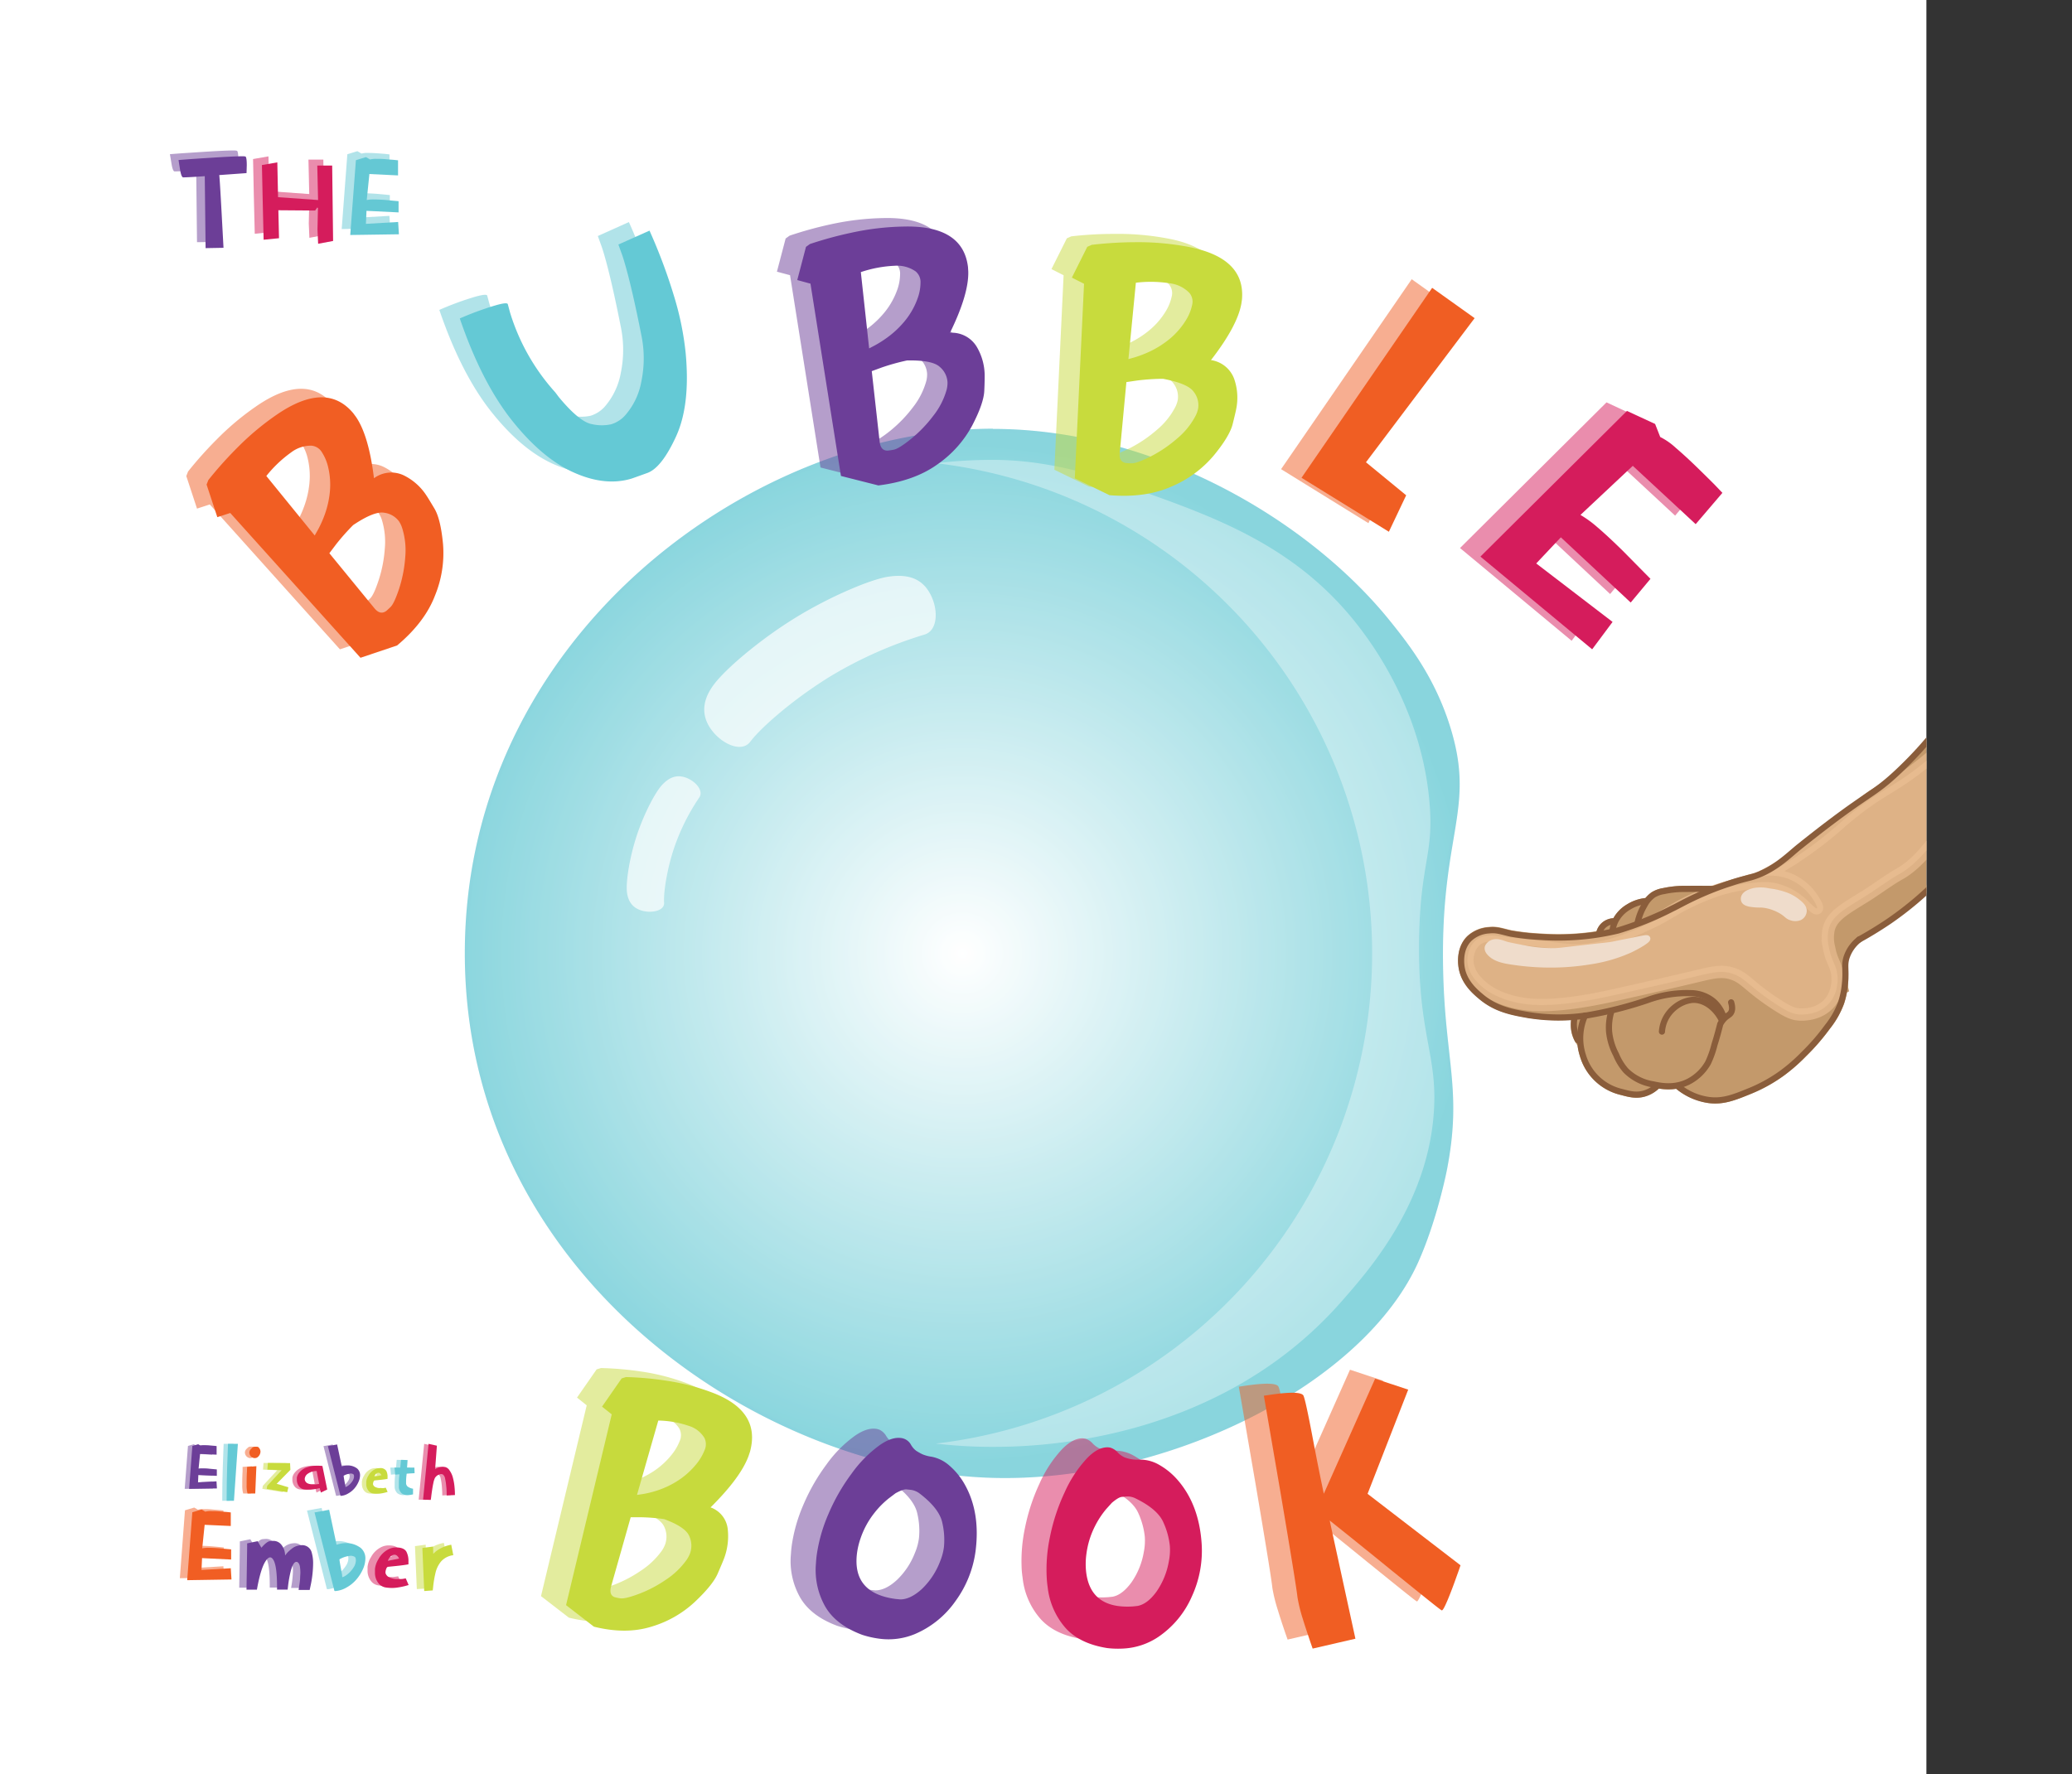 <svg xmlns="http://www.w3.org/2000/svg" xmlns:xlink="http://www.w3.org/1999/xlink" viewBox="0 0 673.11 576.46"><rect x="0" y="0" width="673.11" height="576.46" fill="#333333" stroke="none"/><defs><style>.cls-1,.cls-26{fill:none;}.cls-2{clip-path:url(#clip-path);}.cls-3{fill:#fff;}.cls-4{opacity:0.75;}.cls-5{fill:url(#radial-gradient);}.cls-6{opacity:0.07;}.cls-7{fill:#61a6d6;}.cls-8{opacity:0.69;}.cls-9{opacity:0.35;}.cls-10{opacity:0.5;}.cls-11{fill:#f05e23;}.cls-12{fill:#64c8d4;}.cls-13{fill:#6c3e97;}.cls-14{fill:#c7da3d;}.cls-15{fill:#d51c5c;}.cls-16{fill:#f15e23;}.cls-17{fill:#64c9d5;}.cls-18{fill:#6c3e98;}.cls-19{fill:#c8db3d;}.cls-20,.cls-22,.cls-24{fill:#eabf93;}.cls-20,.cls-24{stroke:#eabf93;stroke-width:4px;}.cls-20,.cls-23,.cls-24,.cls-26{stroke-linecap:round;}.cls-20{stroke-linejoin:round;}.cls-20,.cls-21,.cls-24{opacity:0.66;}.cls-23{fill:#c3996b;stroke:#c3996b;}.cls-23,.cls-24,.cls-25,.cls-26{stroke-miterlimit:10;}.cls-23,.cls-25,.cls-26{stroke-width:2px;}.cls-25{fill:#efdccb;stroke:#efdccb;}.cls-26{stroke:#8a5d3b;}</style><clipPath id="clip-path"><rect class="cls-1" width="625.81" height="576.46"/></clipPath><radialGradient id="radial-gradient" cx="312.64" cy="309.79" r="166.11" gradientUnits="userSpaceOnUse"><stop offset="0" stop-color="#fff"/><stop offset="1" stop-color="#61c7d2"/></radialGradient></defs><g id="Layer_2" data-name="Layer 2"><g id="Cover"><g class="cls-2"><rect class="cls-3" width="625.81" height="576.46"/><g id="Bubble" class="cls-4"><path class="cls-5" d="M326.5,479.78c-1.67,0-3.36,0-5-.09-39.24-1.35-81.69-19.09-113.58-47.46-36.36-32.35-56.38-75.84-56.38-122.48S171.23,219.6,207,187c32.11-29.24,74.9-46.89,114.48-47.21h1.12c53.92,0,103.28,31.06,128.27,61.84,5.89,7.26,14.79,18.23,19.95,35.05,4.49,14.66,3,23.59.92,35.94a205.19,205.19,0,0,0-3.38,41.67,270.39,270.39,0,0,0,2,27.23c1.37,12.43,2.46,22.24-.71,38.54,0,.16-3.22,16.39-9.32,29.94-8.37,18.6-27.05,36.14-52.6,49.38C382.31,472.54,353.47,479.78,326.5,479.78Z"/><path class="cls-5" d="M322.61,140.3c53.75,0,103,31,127.87,61.66,5.87,7.23,14.74,18.15,19.86,34.88,4.46,14.55,3,23.42.91,35.71a205,205,0,0,0-3.39,41.75c.2,11.38,1.14,19.83,2,27.29,1.37,12.38,2.45,22.16-.7,38.39,0,.16-3.21,16.32-9.29,29.82-8.32,18.5-26.92,35.95-52.37,49.14s-54.06,20.34-81,20.34c-1.67,0-3.35,0-5-.08-39.13-1.36-81.47-19.05-113.27-47.34A170.42,170.42,0,0,1,167.81,379,157.26,157.26,0,0,1,152,309.75c0-46.42,19.64-89.88,55.31-122.36a187.84,187.84,0,0,1,54.6-34.55c19.61-8,40.2-12.37,59.54-12.53h1.13m0-1h-1.13C242.58,140,151,208.1,151,309.75c0,103,94,167.8,170.44,170.44,1.68.06,3.35.09,5,.09,55.61,0,116.75-31.18,134.25-70.07,6.19-13.76,9.35-30,9.35-30,5.08-26.12-.7-35.5-1.24-65.88-.78-43.51,10.58-51.15,2.44-77.74-5.08-16.58-13.74-27.46-20-35.22-26.29-32.38-76.21-62-128.66-62Z"/><path class="cls-5" d="M300.17,206.25a134.92,134.92,0,0,0-30.7,13.7c-11.62,7.16-22.26,16.43-25.75,21.08-3,3.93-10.07.33-13.26-4.85s-1.38-10.09,1.64-14c3.72-4.83,14.28-14,26-21.26s25-12.72,30.41-13.52c4.9-.72,10.07-.33,13.26,4.85S304.92,205,300.17,206.25Z"/><path class="cls-5" d="M292,188.11h0c4.16,0,7,1.47,9,4.64s2.61,7.37,1.53,10.08a3.8,3.8,0,0,1-2.57,2.45,135.45,135.45,0,0,0-31,13.82c-11.66,7.18-22.39,16.48-26,21.33a3.19,3.19,0,0,1-2.7,1.27c-2.91,0-6.82-2.66-8.91-6-2.49-4-2-8.27,1.58-12.89,3.7-4.8,14.35-14,25.78-21,11.81-7.27,24.78-12.61,30-13.38a22.29,22.29,0,0,1,3.3-.26m0-1a23.69,23.69,0,0,0-3.45.27c-5.41.8-18.65,6.28-30.41,13.52s-22.32,16.43-26,21.26c-3,3.93-4.85,8.81-1.64,14,2.25,3.65,6.44,6.52,9.76,6.52a4.18,4.18,0,0,0,3.5-1.67c3.49-4.65,14.13-13.92,25.75-21.08a134.92,134.92,0,0,1,30.7-13.7c4.75-1.27,4.85-8.82,1.64-14-2.44-4-6.05-5.12-9.81-5.12Z"/><path class="cls-5" d="M227.14,259.18A68.58,68.58,0,0,0,219,275.53c-2.36,7-3.49,14.62-3.26,17.79.19,2.69-4.24,3.59-7.57,2.48s-4.38-3.83-4.55-6.53c-.2-3.34.94-10.86,3.32-18s6.06-14,8.11-16.17c1.85-2,4.24-3.59,7.57-2.48S228.72,257,227.14,259.18Z"/><path class="cls-5" d="M220.47,253.28h0a5.63,5.63,0,0,1,1.8.31c2,.67,3.77,2.19,4.22,3.61a1.46,1.46,0,0,1-.16,1.39A69.84,69.84,0,0,0,218,275.21c-2.38,7.11-3.55,14.83-3.31,18.18a1.05,1.05,0,0,1-.31.87,4.78,4.78,0,0,1-3.32,1,8.41,8.41,0,0,1-2.62-.42c-2.42-.81-3.69-2.66-3.87-5.64-.19-3.27,1-10.75,3.27-17.6s5.93-13.71,7.89-15.81c1.61-1.72,3.11-2.52,4.72-2.52m0-1a7.56,7.56,0,0,0-5.45,2.84c-2.05,2.19-5.73,9.06-8.11,16.17s-3.52,14.64-3.32,18c.17,2.7,1.21,5.41,4.55,6.53a9.52,9.52,0,0,0,2.94.47c2.51,0,4.77-1,4.63-2.95-.23-3.17.9-10.76,3.26-17.79a68.58,68.58,0,0,1,8.17-16.35c1.58-2.17-1.21-5.42-4.55-6.54a6.74,6.74,0,0,0-2.12-.36Z"/><path class="cls-5" d="M461,305.51c-.41,30.87,6.14,37.19,4.78,56.11-2.12,29.59-20.78,50.82-29.94,61.25C394.49,470,333.52,470.12,322.59,470.15A155.7,155.7,0,0,1,304,469.08a160.37,160.37,0,0,0,0-318.57,158.46,158.46,0,0,1,18.58-1.08c10.79,0,24.27,1.84,42.22,8.07,29.52,10.24,56.88,19.74,77.5,47.27,4.23,5.65,19.67,26.79,22.1,56.1C465.83,278,461.36,280.26,461,305.51Z"/><path class="cls-5" d="M322.59,150.43c12.67,0,26.37,2.62,41.89,8,29.1,10.1,56.59,19.65,77,46.93,12.72,17,20.3,36.2,21.9,55.58a67.18,67.18,0,0,1-1.09,19.43A146.67,146.67,0,0,0,460,305.5a155.84,155.84,0,0,0,3,34c1.29,7.09,2.41,13.21,1.78,22-2.11,29.26-20.75,50.47-29.71,60.66-17.3,19.7-40,33.48-67.55,41a173,173,0,0,1-45,6h-.44c-3.16,0-6.34-.1-9.5-.3a161.37,161.37,0,0,0,0-318.11c3.28-.2,6.59-.31,9.9-.31m0-1A158.46,158.46,0,0,0,304,150.51a160.37,160.37,0,0,1,0,318.57,155.23,155.23,0,0,0,18.14,1.07h.44c10.93,0,71.9-.2,113.27-47.28,9.16-10.43,27.82-31.66,29.94-61.25,1.36-18.92-5.19-25.24-4.78-56.11.34-25.25,4.81-27.55,3.39-44.64-2.43-29.31-17.87-50.45-22.1-56.1-20.62-27.53-48-37-77.5-47.27-17.95-6.23-31.43-8.07-42.22-8.07Z"/><g class="cls-6"><path class="cls-7" d="M322.61,140.3c53.75,0,103,31,127.87,61.66,5.87,7.23,14.74,18.15,19.86,34.88,4.46,14.55,3,23.42.91,35.71a205,205,0,0,0-3.39,41.75c.2,11.38,1.14,19.83,2,27.29,1.37,12.38,2.45,22.16-.7,38.39,0,.16-3.21,16.32-9.29,29.82-8.32,18.5-26.92,35.95-52.37,49.14s-54.06,20.34-81,20.34c-1.67,0-3.35,0-5-.08-39.13-1.36-81.47-19.05-113.27-47.34A170.42,170.42,0,0,1,167.81,379,157.26,157.26,0,0,1,152,309.75c0-46.42,19.64-89.88,55.31-122.36a187.84,187.84,0,0,1,54.6-34.55c19.61-8,40.2-12.37,59.54-12.53h1.13m0-1h-1.13C242.58,140,151,208.1,151,309.75c0,103,94,167.8,170.44,170.44,1.68.06,3.35.09,5,.09,55.61,0,116.75-31.18,134.25-70.07,6.19-13.76,9.35-30,9.35-30,5.08-26.12-.7-35.5-1.24-65.88-.78-43.51,10.58-51.15,2.44-77.74-5.08-16.58-13.74-27.46-20-35.22-26.29-32.38-76.21-62-128.66-62Z"/></g><g class="cls-8"><path class="cls-3" d="M300.17,206.25a134.92,134.92,0,0,0-30.7,13.7c-11.62,7.16-22.26,16.43-25.75,21.08-3,3.93-10.07.33-13.26-4.85s-1.38-10.09,1.64-14c3.72-4.83,14.28-14,26-21.26s25-12.72,30.41-13.52c4.9-.72,10.07-.33,13.26,4.85S304.92,205,300.17,206.25Z"/></g><g class="cls-8"><path class="cls-3" d="M227.14,259.18A68.58,68.58,0,0,0,219,275.53c-2.36,7-3.49,14.62-3.26,17.79.19,2.69-4.24,3.59-7.57,2.48s-4.38-3.83-4.55-6.53c-.2-3.34.94-10.86,3.32-18s6.06-14,8.11-16.17c1.85-2,4.24-3.59,7.57-2.48S228.72,257,227.14,259.18Z"/></g><g class="cls-9"><path class="cls-3" d="M461,305.51c-.41,30.87,6.14,37.19,4.78,56.11-2.12,29.59-20.78,50.82-29.94,61.25C394.49,470,333.52,470.12,322.59,470.15A155.7,155.7,0,0,1,304,469.08a160.37,160.37,0,0,0,0-318.57,158.46,158.46,0,0,1,18.58-1.08c10.79,0,24.27,1.84,42.22,8.07,29.52,10.24,56.88,19.74,77.5,47.27,4.23,5.65,19.67,26.79,22.1,56.1C465.83,278,461.36,280.26,461,305.51Z"/></g></g><g class="cls-10"><path class="cls-11" d="M122.32,207l-11.89,4L68.16,163.92,64,165.27l-3.48-10.58.57-1.47a124.09,124.09,0,0,1,9.32-10.43,88.07,88.07,0,0,1,13-10.89q16-10.94,24.78-.38l.88,1.18q4.16,6.08,5.83,19.93a9.45,9.45,0,0,1,9.69-.94,18.57,18.57,0,0,1,7.42,6.63c.33.49,1.18,1.87,2.53,4.15s2.29,6.13,2.8,11.54a36.36,36.36,0,0,1-2.63,16.76Q131.32,199.41,122.32,207ZM95.6,171.21l1.05-1.86a34.28,34.28,0,0,0,2.23-5,30.09,30.09,0,0,0,1.63-7.22,24.51,24.51,0,0,0-.64-8.54A15.67,15.67,0,0,0,98,144.2,4.47,4.47,0,0,0,94.56,142,10.63,10.63,0,0,0,88,144.16a39.57,39.57,0,0,0-8.09,7.69Zm23.13,24.61c.19-.13.68-.57,1.49-1.33s1.73-2.74,2.78-5.93a42.27,42.27,0,0,0,2-10.23,24.18,24.18,0,0,0-1-9.56,9.61,9.61,0,0,0-1.05-2.13,7,7,0,0,0-4.77-2.81q-3.25-.62-10.14,4a72.82,72.82,0,0,0-5.56,6.27L100.38,177,115,194.84Q116.82,197.12,118.73,195.82Z"/><path class="cls-12" d="M198.33,152.8q-8.24,2.4-18-1.77-10.48-4.46-20.47-16.91T142.72,100.7A97.66,97.66,0,0,1,154,96.53c2.67-.78,4.1-.94,4.27-.49l.71,2.63a68.59,68.59,0,0,0,14.72,26.05l1.15,1.52q6.72,8.1,10.74,8.8a14.52,14.52,0,0,0,6.25.06,10.15,10.15,0,0,0,4.57-2.91,22.8,22.8,0,0,0,5.26-11,37.23,37.23,0,0,0,.07-14.66q-3-15.24-5.43-23.66c-.45-1.53-.84-2.73-1.16-3.57l-.94-2.61,10.09-4.53A177.89,177.89,0,0,1,212.47,94a96.67,96.67,0,0,1,3.61,18q1.57,16.84-3.13,27.05T203.59,151Q198.93,152.63,198.33,152.8Z"/><path class="cls-13" d="M278.72,155l-12.17-3.09-9.9-62.49-4.26-1.14,2.83-10.78,1.28-.92A123.5,123.5,0,0,1,270,72.86a87.36,87.36,0,0,1,16.86-2q19.36-.5,21,13.15l.1,1.46q.18,7.36-5.94,19.9a9.49,9.49,0,0,1,8.65,4.48,18.53,18.53,0,0,1,2.61,9.6c0,.59,0,2.21-.13,4.86s-1.41,6.38-3.92,11.2a36.18,36.18,0,0,1-11.31,12.64Q290.38,153.52,278.72,155Zm-3-44.54,1.89-1a34.56,34.56,0,0,0,4.61-3,30.52,30.52,0,0,0,5.3-5.17,24.77,24.77,0,0,0,4.1-7.52,15.45,15.45,0,0,0,.78-4.67,4.41,4.41,0,0,0-1.67-3.72A10.5,10.5,0,0,0,284,83.58a39.58,39.58,0,0,0-11,2Zm6,33.23a19.88,19.88,0,0,0,2-.32q1.63-.3,5.56-3.45a43.43,43.43,0,0,0,7.24-7.5,24.35,24.35,0,0,0,4.38-8.55,8.76,8.76,0,0,0,.28-2.36,7,7,0,0,0-2.47-5q-2.4-2.3-10.7-2.13a72.82,72.82,0,0,0-8.08,2.24l-3.35,1.24,2.56,22.92C279.35,142.74,280.22,143.7,281.76,143.66Z"/><path class="cls-14" d="M353.8,158.13l-11.28-5.5,3-63.19-3.94-2,5-10,1.43-.64A123.6,123.6,0,0,1,362,76a87.19,87.19,0,0,1,16.93,1.42Q398,80.86,396.8,94.55L396.59,96q-1.3,7.25-9.86,18.27a9.48,9.48,0,0,1,7.55,6.15,18.42,18.42,0,0,1,.61,9.93c-.11.58-.48,2.16-1.12,4.73s-2.68,6-6.12,10.17A36.28,36.28,0,0,1,374,155.32Q365.51,159.09,353.8,158.13Zm5.29-10.45a19.53,19.53,0,0,0,2,.09q1.65,0,6.15-2.25a42.94,42.94,0,0,0,8.61-5.87,24,24,0,0,0,6-7.47,8.79,8.79,0,0,0,.76-2.25,7.08,7.08,0,0,0-1.41-5.36q-1.89-2.73-10.05-4.26a71.3,71.3,0,0,0-8.36.55l-3.54.52-2.16,23Q356.81,147.26,359.09,147.68Zm.85-33.76,2.06-.59a35.39,35.39,0,0,0,5.13-2,30.77,30.77,0,0,0,6.23-4,24.37,24.37,0,0,0,5.55-6.53,15.25,15.25,0,0,0,1.72-4.41,4.41,4.41,0,0,0-.89-4,10.49,10.49,0,0,0-6.21-3.09,39.88,39.88,0,0,0-11.15-.23Z"/><path class="cls-11" d="M444.55,170l-28.38-17.55,42.44-61.72,13.8,9.85-35.29,46.83,13.06,10.73Z"/><path class="cls-15" d="M474.3,178.08l47.59-47.33L531,135l1.66,4.23a21.8,21.8,0,0,1,5,3.48q3.26,2.79,6.73,6.16c2.31,2.25,4.31,4.22,6,5.92l2.47,2.59-8.68,10.17-20.43-18.95-17,15.95a37,37,0,0,1,5.63,4.11q3.21,2.76,8.11,7.55l9,9.11-6.43,7.7-22.66-21.19-8,8.49,24.79,19-6.63,8.9Z"/></g><path class="cls-16" d="M129,209.74l-11.89,4L74.8,166.69l-4.2,1.36-3.49-10.59.57-1.46A124.3,124.3,0,0,1,77,145.57a88.15,88.15,0,0,1,13-10.89q16-10.94,24.78-.38l.87,1.18q4.15,6.08,5.84,19.92a9.47,9.47,0,0,1,9.69-.93,18.48,18.48,0,0,1,7.41,6.63c.34.49,1.18,1.87,2.54,4.15s2.28,6.12,2.79,11.53a36.28,36.28,0,0,1-2.62,16.77Q138,202.19,129,209.74ZM102.24,174l1.05-1.86a35.38,35.38,0,0,0,2.23-5,30.2,30.2,0,0,0,1.63-7.22,24.53,24.53,0,0,0-.65-8.54,15,15,0,0,0-1.88-4.35,4.41,4.41,0,0,0-3.43-2.21,10.59,10.59,0,0,0-6.59,2.17,40,40,0,0,0-8.08,7.68Zm23.13,24.61c.19-.13.68-.58,1.48-1.34s1.73-2.73,2.79-5.92a42.75,42.75,0,0,0,2-10.23,24.15,24.15,0,0,0-1-9.56,8.8,8.8,0,0,0-1-2.13,7.1,7.1,0,0,0-4.77-2.81q-3.26-.62-10.14,4a71.15,71.15,0,0,0-5.56,6.27L107,179.77l14.61,17.85Q123.46,199.9,125.37,198.6Z"/><path class="cls-17" d="M205,155.57q-8.24,2.42-18-1.77-10.47-4.44-20.46-16.9t-17.17-33.42a98.44,98.44,0,0,1,11.32-4.17q4-1.19,4.27-.49l.7,2.62a68.45,68.45,0,0,0,14.73,26.06l1.14,1.52q6.72,8.1,10.75,8.8a14.33,14.33,0,0,0,6.25.05,9.91,9.91,0,0,0,4.56-2.91,22.67,22.67,0,0,0,5.26-11,37,37,0,0,0,.08-14.65q-3-15.24-5.44-23.66c-.44-1.54-.83-2.73-1.16-3.58l-.94-2.61L211,74.94a177.63,177.63,0,0,1,8.13,21.83,96.09,96.09,0,0,1,3.62,18q1.56,16.85-3.13,27.06t-9.36,11.87Q205.57,155.4,205,155.57Z"/><path class="cls-18" d="M285.35,157.74l-12.16-3.08-9.9-62.49L259,91l2.83-10.78,1.27-.92a122.75,122.75,0,0,1,13.49-3.68,86.59,86.59,0,0,1,16.87-2q19.36-.5,21,13.15l.09,1.46q.2,7.36-5.93,19.9a9.46,9.46,0,0,1,8.64,4.48,18.5,18.5,0,0,1,2.62,9.59c0,.6,0,2.22-.13,4.87s-1.41,6.38-3.92,11.2a36.31,36.31,0,0,1-11.32,12.64Q297,156.3,285.35,157.74Zm-3-44.53,1.9-1a36.29,36.29,0,0,0,4.61-3,30.49,30.49,0,0,0,5.29-5.17,24.5,24.5,0,0,0,4.1-7.53,15.11,15.11,0,0,0,.79-4.67,4.44,4.44,0,0,0-1.68-3.72,10.6,10.6,0,0,0-6.71-1.76,39.93,39.93,0,0,0-11,2.06Zm6,33.22a18.9,18.9,0,0,0,2-.31c1.08-.2,2.94-1.35,5.56-3.46a42.6,42.6,0,0,0,7.23-7.49,24.21,24.21,0,0,0,4.39-8.55,9.18,9.18,0,0,0,.28-2.36,7,7,0,0,0-2.47-5q-2.4-2.3-10.7-2.13a70.7,70.7,0,0,0-8.08,2.24l-3.36,1.23,2.56,22.92C286,145.52,286.85,146.47,288.4,146.43Z"/><path class="cls-19" d="M360.44,160.91l-11.28-5.5,3-63.2-3.95-2,5-10,1.44-.65a125.83,125.83,0,0,1,14-.86,88.06,88.06,0,0,1,16.93,1.43q19.05,3.47,17.89,17.16l-.21,1.45q-1.32,7.25-9.86,18.27a9.46,9.46,0,0,1,7.55,6.15,18.59,18.59,0,0,1,.61,9.92c-.11.59-.48,2.17-1.12,4.74s-2.68,6-6.12,10.17a36.39,36.39,0,0,1-13.66,10.07Q372.14,161.87,360.44,160.91Zm5.28-10.46a18.67,18.67,0,0,0,2,.1q1.65,0,6.14-2.25a42.72,42.72,0,0,0,8.62-5.87,24.15,24.15,0,0,0,6-7.48,9,9,0,0,0,.75-2.25,7,7,0,0,0-1.41-5.35q-1.87-2.73-10-4.26a71.3,71.3,0,0,0-8.36.55l-3.54.52-2.16,23C363.55,149.07,364.2,150.18,365.72,150.45Zm.86-33.76,2.05-.58a36.59,36.59,0,0,0,5.13-2,31,31,0,0,0,6.24-4,24.68,24.68,0,0,0,5.54-6.53,15.17,15.17,0,0,0,1.72-4.41,4.43,4.43,0,0,0-.88-4,10.6,10.6,0,0,0-6.21-3.09A39.92,39.92,0,0,0,369,91.87Z"/><path class="cls-11" d="M451.19,172.79l-28.38-17.54,42.44-61.72,13.8,9.85-35.3,46.83,13.06,10.73Z"/><path class="cls-15" d="M480.93,180.86l47.6-47.33,9.15,4.23,1.66,4.24a21.69,21.69,0,0,1,5,3.48q3.26,2.79,6.73,6.16t6,5.92l2.47,2.59-8.68,10.17-20.43-18.95-17,15.95a35.63,35.63,0,0,1,5.62,4.11q3.23,2.74,8.12,7.54l9,9.12-6.42,7.7L507.06,174.6l-8,8.49,24.8,19-6.63,8.9Z"/><g class="cls-10"><path class="cls-13" d="M64,78.7l-.26-23.38q-5.55.38-6.78.38l-.3,0c-.4-.11-.74-1.06-1-2.85L55.2,50.1l3.23-.25,7.4-.49c5-.32,8.31-.47,10-.47A4.69,4.69,0,0,1,77,49q.42.33.42,2.85l-.08,2.54L68.43,55q.16,1.3.78,12.39l.61,11.23Z"/><path class="cls-15" d="M100.51,77.28l-.2-4.62.15-7-.21-.19-.7,1-12-.1.21,9.09-5,.5q-.06-1.2-.31-12.64l-.24-11.64,5-.87.25,11.31,13,.93-.26-11.2h4.84l.3,24.5Z"/><path class="cls-12" d="M111,74.43l1.84-24.31,3.26-1,1.35.78a6.77,6.77,0,0,1,2-.21q1.44,0,3.06.12c1.09.07,2,.15,2.82.22l1.2.14V55l-9.36-.41L116.3,63a11.75,11.75,0,0,1,2.33-.19c1,0,2.19.06,3.72.17l4.29.4,0,3.65-10.42-.52-.19,4.24,10.48-.61.24,4Z"/></g><path class="cls-13" d="M66.79,80.63l-.27-23.38c-3.69.26-5.95.38-6.77.38h-.31q-.59-.18-1-2.85L58,52l3.23-.25c2.15-.15,4.61-.32,7.4-.49q7.45-.48,10-.48a4.46,4.46,0,0,1,1.12.08c.28.21.42,1.16.42,2.84l-.08,2.55-8.86.64c.11.87.37,5,.77,12.39l.61,11.24Z"/><path class="cls-15" d="M103.35,79.21l-.21-4.61.15-7-.2-.19-.71,1-11.95-.09.21,9.09-5,.49q0-1.2-.3-12.64l-.25-11.63,5-.87.24,11.31,13,.93-.26-11.2,4.84,0,.3,24.5Z"/><path class="cls-12" d="M113.78,76.36l1.84-24.31,3.27-1,1.35.78a6.72,6.72,0,0,1,2-.21c1,0,2,0,3.06.11s2,.15,2.82.23l1.19.13V57L120,56.55,119.14,65a10.91,10.91,0,0,1,2.33-.19c1,0,2.19.06,3.72.17l4.29.4,0,3.64-10.42-.51-.19,4.23,10.47-.61.25,4Z"/><g id="Hand"><path class="cls-20" d="M525.7,336.61a8.28,8.28,0,0,1,1-3.71,9,9,0,0,1,3.19-3.25c1.54-1,3.8-2.55,5.36-1.67,1.32.74,1.45,2.79,1.46,3,.06,1.21-.44,1.65-.76,3.14a9.7,9.7,0,0,0,0,3.92,10.29,10.29,0,0,0,3,5.63,10,10,0,0,0,3.9,2.3,10.32,10.32,0,0,0,5.11.16,7.44,7.44,0,0,0,4.13-1.56,14.77,14.77,0,0,0,2-2.57,29.7,29.7,0,0,1-2.14,4.47c-2.19,3.3-6.49,4.1-7.57,4.3a15.26,15.26,0,0,1-8.41-1.08c-2.26-.82-5.6-2-7.82-5.28a15.45,15.45,0,0,1-2.27-6A14,14,0,0,1,525.7,336.61Z"/><g class="cls-21"><path class="cls-22" d="M533,353.71a7.62,7.62,0,0,1-1.71-.26c-6.12-1.52-9.49-2.36-11-3.72a16.45,16.45,0,0,1-4.32-7.14c-1.19-3.2-1.58-4.38-1.31-5.75.08-.38.21-.81.34-1.28a13.52,13.52,0,0,0,.74-5.09l.45-.11a20,20,0,0,0,.35,4.57,21.93,21.93,0,0,0,2.62,6.83,15,15,0,0,0,4.54,5.69,6.94,6.94,0,0,0,1.37.77,7.29,7.29,0,0,1,1.08.58,10.4,10.4,0,0,1,2.33,1.93,10.17,10.17,0,0,0,2.29,1.92,10.52,10.52,0,0,0,2.39,1.06Z"/><path class="cls-22" d="M518.48,327.71l-5,1.26a9.32,9.32,0,0,1,.17.94c.4,2.91-.62,4.8-1,6.54-.4,2,.2,3.61,1.39,6.84a18.37,18.37,0,0,0,4.86,7.93c1.89,1.69,5.22,2.51,11.87,4.17a8.93,8.93,0,0,0,2.19.32,4.7,4.7,0,0,0,2.22-.51c.86-.45,2-1.43,1.83-2.22-.24-1.07-2.52-.4-5.26-2.05-1.91-1.15-1.88-2.13-4.58-3.82-1.37-.86-1.4-.62-2.37-1.3a13.12,13.12,0,0,1-3.94-5,20.13,20.13,0,0,1-2.41-6.24,18.75,18.75,0,0,1,0-6.85Z"/></g><path class="cls-23" d="M574.61,285.06c2.15-2.11,5.49-5.26,9.8-8.85,3.65-3,4-3.08,10.82-8.45,9.5-7.47,9.16-7.67,13.07-10.26a71.46,71.46,0,0,0,7.46-5.16,58.52,58.52,0,0,0,6.44-6.27c5.87-6.48,7.41-9.07,11.3-13.54,6-6.84,8.93-10.26,12-11.22,10.38-3.29,23.6,12.18,26.31,15.45-8,9-14.55,16.2-19.06,21.15-6.75,7.42-8.79,9.58-12.69,14.18-8.19,9.68-7.47,9.94-11.87,14.34a83.51,83.51,0,0,1-17.26,14c-5.34,3.16-7.8,3.69-9.9,6.88-3,4.56-2.42,10.24-1.49,14.27C557.45,342,540.72,350.83,538,353.19a9.76,9.76,0,0,1-3.78,2.13c-2.76.81-5.27.11-7.35-.47a17.14,17.14,0,0,1-12.68-12,18.33,18.33,0,0,1-.85-5.09A21.48,21.48,0,0,1,514.9,330C516.89,325.24,540.27,307,574.61,285.06Z"/><path class="cls-23" d="M559.17,331.16c-2.11-4-5.77-6.47-9.36-6.26a10.92,10.92,0,0,0-5.55,2.27,11.45,11.45,0,0,0-3,3.45,11.1,11.1,0,0,0-1.36,4.59"/><path class="cls-23" d="M590.15,294.22c-2.07-2.47-4-4.78-7.35-6.64-1.19-.66-7.1-3.84-14-2.56-.16,0-1.56.45-4.34,1.28a97.09,97.09,0,0,0-9.65,3.22c-1.11.46-1.92.82-3.53,1.58-2.76,1.32-4.6,2.38-8,4a102.3,102.3,0,0,1-17.63,7.14,83,83,0,0,1-25.13,2.09,77.73,77.73,0,0,1-9.71-1.07c-3.05-.68-4.53-1.35-7.1-1.06a10.28,10.28,0,0,0-6.4,2.73c-3.14,3.16-2.65,7.75-2.55,8.67.55,5.23,4.42,8.48,6.37,10.12,4.74,4,9.77,5,14.81,5.9a61.42,61.42,0,0,0,20,.14A126.22,126.22,0,0,0,535.14,325a37.44,37.44,0,0,1,14.17-2.28,11.73,11.73,0,0,1,7.29,2.63,10.91,10.91,0,0,1,3,4.24l37.35-24A41.42,41.42,0,0,0,590.15,294.22Z"/><path class="cls-23" d="M562.38,325.71c.57,1.9.26,2.89-.12,3.45-.5.73-1.2.84-2.2,1.9a7.76,7.76,0,0,0-1.22,1.72c-.41,1.6-1,3.91-1.87,6.66a31.73,31.73,0,0,1-2.08,5.89,15.36,15.36,0,0,1-6.38,6.15c-4.64,2.34-9.1,1.38-11.44.88a16.07,16.07,0,0,1-8.9-4.5,18.49,18.49,0,0,1-3.18-5.19,20.25,20.25,0,0,1-2.26-7.47,18,18,0,0,1,.77-6.68"/><path class="cls-23" d="M596.55,308.22a34.65,34.65,0,0,1,1.79,4.25,17.14,17.14,0,0,1,1,3.95,15.94,15.94,0,0,1,0,3.61,26.05,26.05,0,0,1-1.22,5.81,28.1,28.1,0,0,1-4.46,7.85,69.48,69.48,0,0,1-7.64,8.82,56.6,56.6,0,0,1-6.91,6.07,49.59,49.59,0,0,1-10.49,5.87c-5.23,2.14-8.78,3.57-13.39,3A21.57,21.57,0,0,1,545,352.91c-.45-.35-.8-.67-1-.89Z"/><path class="cls-23" d="M512.57,338a8.89,8.89,0,0,1-1.24-4.07,30.58,30.58,0,0,1,.16-3.18c.06-.9.12-1.65.17-2.16l4.69-.14-.27,5.5Z"/><path class="cls-23" d="M556.11,288.85c-2.37,0-5.12-.06-8.21,0a31.85,31.85,0,0,0-7.43.71,8.88,8.88,0,0,0-3.4,1.23,9.36,9.36,0,0,0-2.87,3.37,19.11,19.11,0,0,0-2.23,5.76Z"/><path class="cls-23" d="M523.87,302.12a10.36,10.36,0,0,1,.94-2.93,11,11,0,0,1,4.23-4.45,13.06,13.06,0,0,1,5.47-1.92l-1.77,7.62Z"/><path class="cls-23" d="M524.25,299.36a5.11,5.11,0,0,0-3.37,1.42,5,5,0,0,0-1.35,2.4l2.36-.6Z"/><path class="cls-24" d="M479.59,305.43c-3.08,2.4-2.91,6.84-2.89,7.07a10.42,10.42,0,0,0,2.93,6.32c4.61,5.42,12.4,6.88,14.48,7.24,3.29.56,11.12,1.57,29.52-2.52,16.59-3.68,26.65-6.1,26.65-6.1,6.24-1.5,9.06-2.22,12.64-1,4.2,1.43,5.13,4.07,14.08,9.89,3.81,2.47,5.32,3.09,7.15,3.29.5.06,6.51.62,10.24-3.79,3.13-3.71,2.57-8.46,2.48-9.23-.39-3.3-1.86-4-2.79-9.14a12.85,12.85,0,0,1,0-5.55c1.1-4.28,5-6.4,11.46-10.41,4-2.46,7.67-5.33,11.73-7.62,17.28-9.71,36.38-57.92,31.78-60.34-2.17-1.15-6.13,9.7-23.65,24-11.32,9.22-14.29,8.46-27.07,19.35a130.14,130.14,0,0,1-15.62,12c-4.2,2.7-7.83,4.66-10.24,5.89a16.1,16.1,0,0,1,8.81.93,16.67,16.67,0,0,1,5.92,4.2c2,2.25,3.39,5,3.06,5.22s-1.59-1-3.51-2.92a21.73,21.73,0,0,0-7.52-4.54c-3.71-1.43-6.94-1.11-11.07-.66a52.62,52.62,0,0,0-14.43,3.79c-9.4,3.82-11,6-17.87,9.18-7.14,3.31-17.14,8-28.77,6.48-6.76-.85-13.55-1.46-20.32-2.27C485.13,303.93,482,303.55,479.59,305.43Z"/><path class="cls-25" d="M483.4,307.66c-.4.95.45,1.81.91,2.26,1.75,1.69,4.55,2.19,6.85,2.53a82.77,82.77,0,0,0,9.65.91,79.27,79.27,0,0,0,15.8-1,49.23,49.23,0,0,0,12.84-3.74c2.76-1.31,5.93-3.21,5.67-3.67-.13-.23-1.11,0-4,.59-2.12.44-4.25.82-6.36,1.27s-2.2.35-10.27,1.28-8.29,1-10.05,1a47.63,47.63,0,0,1-8.39-.74c-4.16-.8-6.24-1.2-7-1.46-1.33-.45-2.81-1.07-4.21-.51A2.75,2.75,0,0,0,483.4,307.66Z"/><path class="cls-25" d="M574.56,289.65a12.06,12.06,0,0,0-4.55-.13c-.62.14-2.7.6-3.31,1.82a1.51,1.51,0,0,0,0,1.41c.23.35.65.64,1.77.89a19.7,19.7,0,0,0,3.71.26,13.91,13.91,0,0,1,4.33,1,13.64,13.64,0,0,1,3,1.58c1.18.84,1.39,1.32,2.5,1.63a3.77,3.77,0,0,0,2.63-.07,2.39,2.39,0,0,0,1.25-1.64c.33-1.44-1-2.53-2.17-3.45a13.55,13.55,0,0,0-4.07-2.16A23.67,23.67,0,0,0,574.56,289.65Z"/><path class="cls-26" d="M559.17,331.16c-2.11-4-5.77-6.47-9.36-6.26a10.92,10.92,0,0,0-5.55,2.27,11.45,11.45,0,0,0-3,3.45,11.1,11.1,0,0,0-1.36,4.59"/><path class="cls-26" d="M604,305.28c2.41-1.33,5.84-3.34,9.77-6,12.58-8.68,20-17.54,27-25.72,10.45-12.39,20.25-23.95,31-36.75-12.1-14.19-20.66-16.27-26.31-15.45-9.65,1.4-9.75,11.1-28.06,28.66-9.69,9.29-9.46,6.39-32.82,25.07-3.58,2.86-8.37,7.9-15.8,10-1.59.44-3.5.81-7,2a97.34,97.34,0,0,0-10.52,4.13c-3.81,1.74-6.13,3.12-8,4a102.3,102.3,0,0,1-17.63,7.14,83,83,0,0,1-25.13,2.09,77.73,77.73,0,0,1-9.71-1.07c-3.05-.68-4.53-1.35-7.1-1.06a10.28,10.28,0,0,0-6.4,2.73c-3.14,3.16-2.65,7.75-2.55,8.67.55,5.23,4.42,8.48,6.37,10.12,4.74,4,9.77,5,14.81,5.9a61.42,61.42,0,0,0,20,.14A126.22,126.22,0,0,0,535.14,325a37.44,37.44,0,0,1,14.17-2.28,11.73,11.73,0,0,1,7.29,2.63,10.91,10.91,0,0,1,3,4.24"/><path class="cls-26" d="M562.38,325.71c.57,1.9.26,2.89-.12,3.45-.5.73-1.2.84-2.2,1.9a7.76,7.76,0,0,0-1.22,1.72c-.41,1.6-1,3.91-1.87,6.66a31.73,31.73,0,0,1-2.08,5.89,15.36,15.36,0,0,1-6.38,6.15c-4.64,2.34-9.1,1.38-11.44.88a16.07,16.07,0,0,1-8.9-4.5,18.49,18.49,0,0,1-3.18-5.19,20.25,20.25,0,0,1-2.26-7.47,18,18,0,0,1,.77-6.68"/><path class="cls-26" d="M604,305.28a12.22,12.22,0,0,0-4.14,5.86c-.84,2.73,0,3.94-.55,8.89a27.63,27.63,0,0,1-1.22,5.81,28.1,28.1,0,0,1-4.46,7.85,69.48,69.48,0,0,1-7.64,8.82,56.6,56.6,0,0,1-6.91,6.07,49.59,49.59,0,0,1-10.49,5.87c-5.23,2.14-8.78,3.57-13.39,3A19.74,19.74,0,0,1,545,352.91"/><path class="cls-26" d="M538,353.19a10,10,0,0,1-3.78,2.13c-2.73.82-5.07.13-7.35-.47a17.14,17.14,0,0,1-12.68-12,18,18,0,0,1-.85-5.09A18.25,18.25,0,0,1,514.9,330"/><path class="cls-26" d="M512.57,338a10.88,10.88,0,0,1-1.24-4.07,10.66,10.66,0,0,1,.16-3.18"/><path class="cls-26" d="M556.11,288.85c-2.37,0-5.13-.06-8.21,0a31.85,31.85,0,0,0-7.43.71,8.88,8.88,0,0,0-3.4,1.23,9.36,9.36,0,0,0-2.87,3.37,19.11,19.11,0,0,0-2.23,5.76"/><path class="cls-26" d="M534.51,292.82a13.06,13.06,0,0,0-5.47,1.92,11,11,0,0,0-4.23,4.45,10.36,10.36,0,0,0-.94,2.93"/><path class="cls-26" d="M524.25,299.36a5.11,5.11,0,0,0-3.37,1.42,5,5,0,0,0-1.35,2.4"/></g><g class="cls-10"><path class="cls-14" d="M184.81,525.65l-9.06-7,14.85-62-3.15-2.51,6.37-9.17,1.41-.43a104,104,0,0,1,12.67,1.07,71.06,71.06,0,0,1,14.9,3.75q16.41,6,12.74,19.41l-.46,1.4q-2.58,7-12.35,16.69a8.39,8.39,0,0,1,5.59,7.11,20.46,20.46,0,0,1-1.36,9.89c-.21.56-.84,2.06-1.91,4.52s-3.55,5.51-7.44,9.19a35.16,35.16,0,0,1-14.16,8.06Q195.11,528.21,184.81,525.65Zm6.74-9.59a17.3,17.3,0,0,0,1.77.37q1.47.26,5.94-1.38a41.31,41.31,0,0,0,8.84-4.6A25.66,25.66,0,0,0,215,503.9a10,10,0,0,0,1.1-2.12,7.53,7.53,0,0,0-.23-5.48q-1.17-3-8.19-5.6a60.21,60.21,0,0,0-7.6-.61l-3.27,0-6.34,22.37Q189.58,515.34,191.55,516.06Zm7.24-33.22,2-.29a32.47,32.47,0,0,0,5-1.28,29.18,29.18,0,0,0,6.35-3.08,25.51,25.51,0,0,0,6.22-5.69,16.52,16.52,0,0,0,2.39-4.11,4.68,4.68,0,0,0,0-4.06,8.87,8.87,0,0,0-5-3.91,32.57,32.57,0,0,0-9.95-1.76Z"/><path class="cls-13" d="M277.35,529.53a30,30,0,0,1-5.39-1.24q-8.73-3.25-12.17-9.45A24,24,0,0,1,256.94,505c.05-.88.13-1.75.24-2.62a51.5,51.5,0,0,1,3.76-13.3,63.26,63.26,0,0,1,7.5-13.14,40.34,40.34,0,0,1,9.25-9.37q3.84-2.68,6.88-2.29a4.67,4.67,0,0,1,1.19.32,5.12,5.12,0,0,1,2.07,1.91,6.84,6.84,0,0,0,1.93,2.14,11.81,11.81,0,0,0,4.76,1.71,12.17,12.17,0,0,1,5.73,2.85,22.5,22.5,0,0,1,5.11,6.32q5.06,9.06,3.43,21.44a35.37,35.37,0,0,1-6.48,16.24A30.87,30.87,0,0,1,289,528,22.46,22.46,0,0,1,277.35,529.53Zm5.54-12.89,1.47.14c2.19,0,4.52-1.09,7-3.37a24.26,24.26,0,0,0,5.89-8.88,18.14,18.14,0,0,0,1.29-4.77,24.24,24.24,0,0,0-.52-7.83q-.93-4.64-7.39-9.57a5.86,5.86,0,0,0-2.93-1.18l-1.3-.14c-.73-.08-1.92.34-3.58,1.26l-2.17,1.63a29.54,29.54,0,0,0-4.8,4.87,27.8,27.8,0,0,0-4.41,8.17,24.26,24.26,0,0,0-1.12,4.69Q268.58,514.79,282.89,516.64Z"/><path class="cls-15" d="M357.06,532.74a30.47,30.47,0,0,1-5.53-.15q-9.19-1.47-13.79-6.86a24,24,0,0,1-5.53-13c-.13-.87-.23-1.74-.29-2.62A51.82,51.82,0,0,1,333,496.35,63.68,63.68,0,0,1,337.73,482a40.3,40.3,0,0,1,7.21-11c2.16-2.26,4.26-3.47,6.29-3.61a4.74,4.74,0,0,1,1.24.08,5,5,0,0,1,2.4,1.47,7,7,0,0,0,2.32,1.71,11.76,11.76,0,0,0,5,.73,12.25,12.25,0,0,1,6.17,1.66,22.71,22.71,0,0,1,6.27,5.19q6.74,7.88,7.6,20.34a35.35,35.35,0,0,1-3.15,17.2A30.82,30.82,0,0,1,368.2,529,22.37,22.37,0,0,1,357.06,532.74ZM359.94,519l1.47-.15c2.16-.4,4.21-2,6.17-4.69a24.25,24.25,0,0,0,4-9.86,18.69,18.69,0,0,0,.32-4.94,24.63,24.63,0,0,0-2.06-7.57q-1.85-4.37-9.14-7.92a5.92,5.92,0,0,0-3.11-.58l-1.3.12a7.43,7.43,0,0,0-3.26,1.95l-1.8,2a28.84,28.84,0,0,0-3.74,5.73A27.69,27.69,0,0,0,344.8,502a24.06,24.06,0,0,0-.17,4.82Q345.55,520,359.94,519Z"/><path class="cls-11" d="M432.19,529.56l-13.9,3.21-.7-2q-1.54-4.49-2.48-7.62a50.61,50.61,0,0,1-1.76-7.12q-.37-3.79-5.55-34.31l-5.36-31.13,1.84-.27q9.89-1.47,11,.18a5,5,0,0,1,.31.84q.76,2.58,3,14.39,1.54,8.22,3.34,16.71l16.63-37.36,10.75,3.56-13.21,33.86,30.19,23.22-.5,1.52L464.47,511c-.54,1.48-1.09,3-1.67,4.4s-1.09,2.64-1.53,3.54-.76,1.38-.95,1.44-5.53-4.26-16.19-12.88q-11.76-9.58-20.26-16.33Z"/></g><path class="cls-14" d="M192.94,528.58l-9.05-7,14.84-62-3.15-2.5,6.37-9.17,1.41-.44A102.42,102.42,0,0,1,216,448.58a71,71,0,0,1,14.89,3.75q16.42,6,12.75,19.41l-.47,1.4q-2.57,7-12.34,16.68a8.43,8.43,0,0,1,5.59,7.11,20.57,20.57,0,0,1-1.36,9.89q-.32.84-1.91,4.52t-7.44,9.2a35.36,35.36,0,0,1-14.17,8.06Q203.26,531.15,192.94,528.58Zm6.75-9.59a14.86,14.86,0,0,0,1.76.37q1.49.27,5.94-1.37a41.19,41.19,0,0,0,8.85-4.61,25.31,25.31,0,0,0,6.84-6.55,10.56,10.56,0,0,0,1.11-2.12,7.48,7.48,0,0,0-.24-5.48q-1.17-3-8.18-5.6a62.14,62.14,0,0,0-7.6-.61l-3.28,0-6.34,22.38Q197.73,518.27,199.69,519Zm7.24-33.22,1.95-.29a31.54,31.54,0,0,0,5-1.28,29.24,29.24,0,0,0,6.36-3.08,25.64,25.64,0,0,0,6.22-5.68,17.06,17.06,0,0,0,2.39-4.12,4.73,4.73,0,0,0,0-4.05,8.86,8.86,0,0,0-5-3.91,32.38,32.38,0,0,0-10-1.76Z"/><path class="cls-13" d="M285.49,532.46a30.83,30.83,0,0,1-5.39-1.23q-8.73-3.27-12.17-9.46A24.12,24.12,0,0,1,265.07,508c.05-.88.13-1.76.24-2.63a51.65,51.65,0,0,1,3.77-13.3,63.18,63.18,0,0,1,7.5-13.13,39.93,39.93,0,0,1,9.24-9.37c2.57-1.8,4.86-2.56,6.88-2.3a4.21,4.21,0,0,1,3.26,2.24,7.06,7.06,0,0,0,1.93,2.13,11.69,11.69,0,0,0,4.77,1.72,12.16,12.16,0,0,1,5.72,2.84,22.72,22.72,0,0,1,5.12,6.33q5,9,3.43,21.44a35.43,35.43,0,0,1-6.49,16.24A30.76,30.76,0,0,1,297.16,531,22.35,22.35,0,0,1,285.49,532.46ZM291,519.58l1.47.14q3.28,0,7-3.37a24.43,24.43,0,0,0,5.89-8.88,18.31,18.31,0,0,0,1.29-4.78,24.48,24.48,0,0,0-.52-7.82q-.94-4.65-7.4-9.58a5.91,5.91,0,0,0-2.93-1.18l-1.29-.14c-.73-.08-1.92.34-3.59,1.26l-2.16,1.63a28.51,28.51,0,0,0-4.8,4.88,27.54,27.54,0,0,0-4.41,8.17,24.22,24.22,0,0,0-1.13,4.68Q276.71,517.72,291,519.58Z"/><path class="cls-15" d="M365.2,535.67a30.42,30.42,0,0,1-5.53-.14q-9.21-1.47-13.8-6.86a24.12,24.12,0,0,1-5.53-13c-.13-.87-.22-1.75-.28-2.62a51,51,0,0,1,1.06-13.78,63,63,0,0,1,4.75-14.36,40.14,40.14,0,0,1,7.21-11c2.16-2.26,4.25-3.46,6.29-3.6a4.63,4.63,0,0,1,1.23.07,5.11,5.11,0,0,1,2.4,1.47,7.17,7.17,0,0,0,2.32,1.71,11.79,11.79,0,0,0,5,.74,12.27,12.27,0,0,1,6.18,1.65,22.82,22.82,0,0,1,6.26,5.19q6.74,7.89,7.6,20.34a35.46,35.46,0,0,1-3.14,17.2,30.7,30.7,0,0,1-10.89,13.2A22.4,22.4,0,0,1,365.2,535.67ZM368.08,522l1.47-.16q3.22-.6,6.17-4.68a24.49,24.49,0,0,0,4-9.87,18.2,18.2,0,0,0,.32-4.93,24.35,24.35,0,0,0-2.06-7.57q-1.83-4.37-9.14-7.92a5.81,5.81,0,0,0-3.11-.58l-1.29.12c-.73.06-1.82.71-3.26,1.94l-1.81,2a28.84,28.84,0,0,0-3.74,5.73,27.8,27.8,0,0,0-2.7,8.87,24.12,24.12,0,0,0-.18,4.82Q353.68,522.95,368.08,522Z"/><path class="cls-11" d="M440.32,532.49l-13.89,3.21-.7-2c-1-3-1.86-5.53-2.49-7.62a49.83,49.83,0,0,1-1.75-7.12q-.39-3.78-5.56-34.31l-5.35-31.12,1.83-.27q9.88-1.47,11,.17a6.46,6.46,0,0,1,.3.85q.78,2.56,3,14.38,1.56,8.24,3.34,16.72L446.72,448l10.75,3.55-13.2,33.86,30.19,23.22-.51,1.52c-.36,1-.82,2.28-1.35,3.76s-1.09,2.95-1.67,4.41-1.08,2.63-1.52,3.53-.76,1.38-1,1.44-5.52-4.25-16.19-12.87q-11.75-9.58-20.26-16.34Z"/><g class="cls-10"><path class="cls-18" d="M60,483.8l1.06-13.94,1.87-.57.78.45a3.85,3.85,0,0,1,1.16-.12c.55,0,1.14,0,1.76.06l1.62.13.68.08v2.79l-5.37-.24-.49,4.82a6.71,6.71,0,0,1,1.34-.11c.55,0,1.26,0,2.14.1l2.46.23,0,2.09-6-.3L63,481.7l6-.35.14,2.31Z"/><path class="cls-17" d="M74.59,487.68H72.2v-1.49q0-4.31.18-9.66c.11-3.58.2-6,.27-7.37h3.2v0q-.06.42-.41,6Q74.87,484,74.59,487.68Z"/><path class="cls-16" d="M81.5,485.3l-2.51,0a9.94,9.94,0,0,1-.29-2.83c0-1.46,0-2.91.11-4.34,0-.61,0-1.1,0-1.47l3-.23Zm-.2-11.5h-.11a1.85,1.85,0,0,1-1.26-.74,1.88,1.88,0,0,1-.37-1.09,1.7,1.7,0,0,1,.51-1.14l.46-.43a1.1,1.1,0,0,1,.84-.32,3.78,3.78,0,0,1,.6,0l.22,0a.78.78,0,0,1,.43.27,1.9,1.9,0,0,1,.55,1.33,2.27,2.27,0,0,1-.62,1.45A1.52,1.52,0,0,1,81.3,473.8Z"/><path class="cls-19" d="M91.88,484.88l-6.65-1.08.15-1,4.69-5.06-4.63-.2.17-2.17,7.2.06.11,2.19-4.47,4.53,3.8,1.13Z"/><path class="cls-15" d="M102.81,485l-.37-1.44-.87.19a16.41,16.41,0,0,1-2.08.3c-.31,0-.62,0-.93,0a8.54,8.54,0,0,1-1.34-.1,2.6,2.6,0,0,1-1.66-1.14,3.5,3.5,0,0,1-.58-2s0-.25,0-.66a3.39,3.39,0,0,1,.85-1.71,5.22,5.22,0,0,1,2.66-1.71,9.74,9.74,0,0,1,3.18-.45c.51,0,1,0,1.62.08l1.57,7.62Zm-2.45-2.63a11.48,11.48,0,0,0,1.88-.18l-.79-4.19a5,5,0,0,0-2.88.88,2.24,2.24,0,0,0-1,1.73A1.65,1.65,0,0,0,98.69,482,3.94,3.94,0,0,0,100.36,482.33Z"/><path class="cls-18" d="M109.4,486.06c-.13,0-.21,0-.24-.08l-4.07-16.07,3-.54,1.47,6.92c0,.15,0,.22.08.22h0a5.4,5.4,0,0,1,1-.25,5.61,5.61,0,0,1,.85-.08h.24a5,5,0,0,1,2.85,1,2.83,2.83,0,0,1,.95,2.17,5.43,5.43,0,0,1-.51,2.19,8.47,8.47,0,0,1-1.39,2.18,7.24,7.24,0,0,1-1.94,1.56A5.21,5.21,0,0,1,109.4,486.06Zm1.42-2.85.18-.07a1.86,1.86,0,0,0,.46-.24,5.59,5.59,0,0,0,1.63-1.67,2.75,2.75,0,0,0,.49-1.42,3.67,3.67,0,0,0,0-.48c0-.26-.31-.43-.85-.51a.9.9,0,0,0-.24,0,5.46,5.46,0,0,0-2.22.71s0,0,0,.07c0,.22.18,1.28.53,3.17C110.79,483,110.81,483.13,110.82,483.21Z"/><path class="cls-19" d="M121,485.38a9.09,9.09,0,0,1-1.23-.1,2.34,2.34,0,0,1-1.37-.74,3.42,3.42,0,0,1-.84-2.33v-.71a4.69,4.69,0,0,1,.71-2,4.8,4.8,0,0,1,1.95-2,3.46,3.46,0,0,1,1.71-.44,2.19,2.19,0,0,1,2.1.89,4,4,0,0,1,.42,1.95l0,.65c-.63.12-1.49.24-2.59.35l-1.63.16a.46.46,0,0,0-.27.26,2.13,2.13,0,0,0-.22.83v.17a1.34,1.34,0,0,0,.62.82,3.68,3.68,0,0,0,1.89.42h.52c.24,0,.48,0,.73-.07l.39-.06.58,1.36-.69.2a15.38,15.38,0,0,1-1.72.34A8.55,8.55,0,0,1,121,485.38Zm-.81-5.55,2.31-.46c-.26-.53-.57-.79-.95-.79a1.22,1.22,0,0,0-.76.32A2.09,2.09,0,0,0,120.18,479.83Z"/><path class="cls-17" d="M131.06,485.84a3.18,3.18,0,0,1-1.94-.6,2.9,2.9,0,0,1-.91-2.26c0-.34,0-.69,0-1.06a25,25,0,0,1,.18-2.85l-1.38.11-.22-2.3,1.87,0,.22-2.52,2.16.08-.18,2.44h2.39l.06,1.82-2.57.15a19.13,19.13,0,0,0-.19,2.41c0,.16,0,.43,0,.83a1.41,1.41,0,0,0,.57,1,3.8,3.8,0,0,0,1.68.66v1.83A9,9,0,0,1,131.06,485.84Z"/><path class="cls-15" d="M138.51,487.39l-2.5-.1,1.79-18.12,2.71.6-.58,7.6a5.22,5.22,0,0,1,2.42-.76,7.94,7.94,0,0,1,.89.11,2.42,2.42,0,0,1,1.39,1.1,7,7,0,0,1,1.09,2.39,17.3,17.3,0,0,1,.51,2.89c.09,1,.14,1.89.14,2.71l-2.69.12c0-.91-.05-1.86-.13-2.84a15.83,15.83,0,0,0-.38-2.6,2.06,2.06,0,0,0-.76-1.39,1.55,1.55,0,0,0-.56-.11,2.67,2.67,0,0,0-2,1.31,7.55,7.55,0,0,0-.5,1.7c-.16.75-.3,1.54-.42,2.36s-.21,1.54-.28,2.13Z"/></g><g class="cls-10"><path class="cls-16" d="M58.42,512.83l1.67-22.07,3-.89,1.22.7a6.44,6.44,0,0,1,1.85-.19c.87,0,1.8,0,2.78.11s1.83.14,2.56.21l1.08.12v4.41l-8.49-.38-.77,7.63a9.81,9.81,0,0,1,2.11-.17c.87,0,2,.05,3.38.15l3.89.36,0,3.31-9.46-.47-.17,3.85,9.51-.56.22,3.66Z"/><path class="cls-18" d="M98.2,516H94.57l.21-1.31c.13-.86.23-1.68.29-2.47s.09-1.37.09-1.77a12.43,12.43,0,0,0-.13-1.88c-.12-.93-.44-1.5-1-1.7l-.19,0c-.68,0-1.27,1-1.79,2.89a38.47,38.47,0,0,0-.91,5.12l-.12,1H87.63v-.77c0-4.36-.36-7.25-1.07-8.65q-.54-1.05-1.17-1.05c-.47,0-1,.43-1.52,1.28q-1.58,2.44-2.79,9.21l-3.37,0,.1-6.47q.1-6.17.1-7.67l0-.89,3.42-.71,1.22,2.12c1.18-1.37,2.09-2.08,2.73-2.14s1-.08,1.14-.08a3.28,3.28,0,0,1,2.54,1.15,5.54,5.54,0,0,1,1.27,3.58l.55-.69a11.2,11.2,0,0,1,1.55-1.43,5.18,5.18,0,0,1,1.85-1,6,6,0,0,1,1.32-.21A3.19,3.19,0,0,1,98.89,504a12.41,12.41,0,0,1,.43,3.38,36,36,0,0,1-.84,7.37Z"/><path class="cls-17" d="M106.55,516.4c-.2,0-.33,0-.38-.12l-6.44-25.43,4.76-.86,2.32,10.95c0,.23.07.35.14.35h0a9.27,9.27,0,0,1,2.91-.52l.38,0a7.77,7.77,0,0,1,4.51,1.55,4.44,4.44,0,0,1,1.5,3.43,8.58,8.58,0,0,1-.8,3.47,13.12,13.12,0,0,1-2.19,3.43,11.76,11.76,0,0,1-3.07,2.49A8.51,8.51,0,0,1,106.55,516.4Zm2.24-4.52.3-.1a4.3,4.3,0,0,0,.72-.38,8.7,8.7,0,0,0,2.58-2.64,4.38,4.38,0,0,0,.78-2.25c0-.09,0-.35-.08-.76s-.5-.68-1.35-.81a2.25,2.25,0,0,0-.38,0,8.6,8.6,0,0,0-3.51,1.13s0,0,0,.11q0,.53.84,5Q108.78,511.71,108.79,511.88Z"/><path class="cls-15" d="M124.89,515.33a14.81,14.81,0,0,1-2-.17,3.63,3.63,0,0,1-2.16-1.16,5.41,5.41,0,0,1-1.33-3.68v-1.14a7.49,7.49,0,0,1,1.11-3.18,7.6,7.6,0,0,1,3.09-3.14,5.44,5.44,0,0,1,2.71-.69c1.7,0,2.81.46,3.32,1.39a6.49,6.49,0,0,1,.66,3.09l-.05,1c-1,.2-2.37.38-4.1.55l-2.59.26a.81.81,0,0,0-.43.41,3.57,3.57,0,0,0-.34,1.31l0,.28a2.18,2.18,0,0,0,1,1.29,5.8,5.8,0,0,0,3,.67l.82,0c.37,0,.76-.06,1.16-.12l.6-.08.93,2.15-1.1.31a19.6,19.6,0,0,1-2.72.53A12.14,12.14,0,0,1,124.89,515.33Zm-1.29-8.79,3.65-.72c-.4-.84-.9-1.26-1.49-1.26a1.84,1.84,0,0,0-1.2.52A3.33,3.33,0,0,0,123.6,506.54Z"/><path class="cls-19" d="M135.41,516.36l-.6-13.95,3.48-.47.05,2.36.66-.6a10,10,0,0,1,2-1.29,11.23,11.23,0,0,1,3.2-1.05l.68,3.39a6.26,6.26,0,0,0-4,2.08,9.18,9.18,0,0,0-1.83,3.82,35.62,35.62,0,0,0-.73,4.51l-.12,1.05Z"/></g><path class="cls-18" d="M61.44,483.8l1.05-13.94,1.88-.57.77.45a3.85,3.85,0,0,1,1.16-.12c.56,0,1.14,0,1.76.06l1.62.13.69.08v2.79L65,472.44l-.49,4.82a6.57,6.57,0,0,1,1.34-.11c.54,0,1.25,0,2.13.1l2.46.23,0,2.09-6-.3-.11,2.43,6-.35.14,2.31Z"/><path class="cls-17" d="M76,487.68H73.63v-1.49q0-4.31.17-9.66c.12-3.58.21-6,.27-7.37h3.21v0q-.07.42-.42,6Q76.29,484,76,487.68Z"/><path class="cls-16" d="M82.92,485.3l-2.5,0a9.5,9.5,0,0,1-.3-2.83c0-1.46,0-2.91.11-4.34q0-.91.06-1.47l3-.23Zm-.19-11.5h-.11a1.89,1.89,0,0,1-1.27-.74A2,2,0,0,1,81,472a1.72,1.72,0,0,1,.52-1.14l.45-.43a1.1,1.1,0,0,1,.84-.32,3.7,3.7,0,0,1,.6,0l.23,0a.73.73,0,0,1,.42.27,1.92,1.92,0,0,1,.56,1.33A2.32,2.32,0,0,1,84,473.2,1.53,1.53,0,0,1,82.73,473.8Z"/><path class="cls-19" d="M93.31,484.88l-6.66-1.08.16-1,4.69-5.06-4.64-.2.17-2.17,7.2.06.11,2.19-4.46,4.53,3.8,1.13Z"/><path class="cls-15" d="M104.23,485l-.37-1.44-.87.19a16.41,16.41,0,0,1-2.08.3c-.31,0-.62,0-.92,0a8.37,8.37,0,0,1-1.34-.1A2.62,2.62,0,0,1,97,482.81a3.57,3.57,0,0,1-.57-2s0-.25,0-.66a3.48,3.48,0,0,1,.85-1.71,5.27,5.27,0,0,1,2.66-1.71,9.82,9.82,0,0,1,3.18-.45c.51,0,1,0,1.62.08L106.3,484Zm-2.45-2.63a11.49,11.49,0,0,0,1.89-.18l-.8-4.19a5,5,0,0,0-2.88.88,2.23,2.23,0,0,0-1,1.73,1.64,1.64,0,0,0,1.13,1.47A3.89,3.89,0,0,0,101.78,482.33Z"/><path class="cls-18" d="M110.83,486.06c-.13,0-.21,0-.24-.08l-4.07-16.07,3-.54,1.47,6.92c0,.15,0,.22.09.22h0a5.4,5.4,0,0,1,1-.25,5.61,5.61,0,0,1,.85-.08h.24a5,5,0,0,1,2.85,1,2.83,2.83,0,0,1,.95,2.17,5.43,5.43,0,0,1-.51,2.19,8.43,8.43,0,0,1-1.38,2.18,7.39,7.39,0,0,1-1.94,1.56A5.25,5.25,0,0,1,110.83,486.06Zm1.41-2.85.19-.07a2.29,2.29,0,0,0,.46-.24,5.72,5.72,0,0,0,1.63-1.67,2.75,2.75,0,0,0,.49-1.42c0-.06,0-.22-.05-.48s-.32-.43-.86-.51a.86.86,0,0,0-.23,0,5.54,5.54,0,0,0-2.23.71.35.35,0,0,0,0,.07c0,.22.18,1.28.54,3.17A4,4,0,0,1,112.24,483.21Z"/><path class="cls-19" d="M122.42,485.38a9.1,9.1,0,0,1-1.24-.1,2.32,2.32,0,0,1-1.36-.74,3.42,3.42,0,0,1-.84-2.33v-.71a4.64,4.64,0,0,1,.7-2,4.82,4.82,0,0,1,2-2,3.39,3.39,0,0,1,1.7-.44,2.21,2.21,0,0,1,2.11.89,4.15,4.15,0,0,1,.41,1.95l0,.65c-.63.12-1.5.24-2.59.35l-1.64.16a.52.52,0,0,0-.27.26,2.32,2.32,0,0,0-.22.83v.17a1.37,1.37,0,0,0,.62.82,3.72,3.72,0,0,0,1.9.42h.51c.24,0,.48,0,.74-.07l.38-.06.59,1.36-.7.2a14.51,14.51,0,0,1-1.72.34A8.39,8.39,0,0,1,122.42,485.38Zm-.82-5.55,2.31-.46c-.25-.53-.57-.79-1-.79a1.2,1.2,0,0,0-.75.32A2.19,2.19,0,0,0,121.6,479.83Z"/><path class="cls-17" d="M132.49,485.84a3.18,3.18,0,0,1-2-.6,2.9,2.9,0,0,1-.91-2.26c0-.34,0-.69,0-1.06a23.06,23.06,0,0,1,.19-2.85l-1.39.11-.21-2.3,1.87,0,.22-2.52,2.15.08-.17,2.44h2.38l.07,1.82-2.57.15a19.45,19.45,0,0,0-.2,2.41c0,.16,0,.43,0,.83a1.49,1.49,0,0,0,.57,1,3.91,3.91,0,0,0,1.69.66v1.83A9.19,9.19,0,0,1,132.49,485.84Z"/><path class="cls-15" d="M139.93,487.39l-2.49-.1,1.78-18.12,2.71.6-.57,7.6a5.19,5.19,0,0,1,2.41-.76,7.76,7.76,0,0,1,.9.11,2.38,2.38,0,0,1,1.38,1.1,7,7,0,0,1,1.09,2.39,17.3,17.3,0,0,1,.51,2.89,26.9,26.9,0,0,1,.14,2.71l-2.69.12c0-.91,0-1.86-.12-2.84a18.32,18.32,0,0,0-.38-2.6,2.06,2.06,0,0,0-.76-1.39,1.56,1.56,0,0,0-.57-.11,2.68,2.68,0,0,0-2,1.31,7.47,7.47,0,0,0-.51,1.7c-.16.75-.29,1.54-.41,2.36s-.22,1.54-.28,2.13Z"/><path class="cls-16" d="M60.81,513.47l1.67-22.07,3-.9,1.22.71a6.06,6.06,0,0,1,1.84-.19c.88,0,1.8,0,2.79.1s1.83.14,2.55.21l1.09.12v4.41l-8.49-.38-.78,7.63a10.61,10.61,0,0,1,2.12-.17c.86,0,2,.05,3.38.16l3.89.36,0,3.3-9.45-.46-.18,3.84,9.51-.55.23,3.65Z"/><path class="cls-18" d="M100.6,516.65H97l.2-1.31q.21-1.29.3-2.46c0-.78.08-1.37.08-1.77a13.82,13.82,0,0,0-.12-1.88q-.2-1.39-1-1.71h-.19c-.68,0-1.28,1-1.79,2.89a38,38,0,0,0-.92,5.12l-.12,1H90v-.77q0-6.56-1.06-8.65c-.36-.7-.75-1.05-1.18-1.05s-1,.42-1.51,1.27q-1.59,2.45-2.79,9.22l-3.38,0,.1-6.48q.1-6.17.11-7.66l0-.9,3.41-.71,1.22,2.12c1.19-1.36,2.1-2.07,2.74-2.13s1-.09,1.14-.09a3.27,3.27,0,0,1,2.53,1.16,5.53,5.53,0,0,1,1.28,3.58l.55-.69a10.12,10.12,0,0,1,1.55-1.43,5,5,0,0,1,1.84-1,5.7,5.7,0,0,1,1.33-.22,3.19,3.19,0,0,1,3.41,2.5,12.36,12.36,0,0,1,.43,3.38,36.06,36.06,0,0,1-.84,7.37Z"/><path class="cls-17" d="M109,517c-.21,0-.33,0-.38-.12l-6.44-25.42,4.75-.87,2.33,11c0,.23.07.34.14.34h.05a9.62,9.62,0,0,1,2.91-.51h.38A7.87,7.87,0,0,1,117.2,503a4.4,4.4,0,0,1,1.5,3.42,8.74,8.74,0,0,1-.8,3.47,13.48,13.48,0,0,1-2.2,3.44,11.48,11.48,0,0,1-3.06,2.48A8.38,8.38,0,0,1,109,517Zm2.24-4.51.29-.1a4,4,0,0,0,.73-.38,9.06,9.06,0,0,0,2.58-2.64,4.38,4.38,0,0,0,.77-2.26c0-.09,0-.34-.07-.75s-.51-.69-1.36-.81a1.45,1.45,0,0,0-.37,0,8.53,8.53,0,0,0-3.52,1.14.16.16,0,0,0,0,.1c0,.36.29,2,.85,5C111.14,512.16,111.18,512.4,111.19,512.52Z"/><path class="cls-15" d="M127.29,516a14.56,14.56,0,0,1-2-.16,3.8,3.8,0,0,1-2.16-1.16,5.46,5.46,0,0,1-1.32-3.69v-1.14a7.5,7.5,0,0,1,1.11-3.17,7.63,7.63,0,0,1,3.09-3.15,5.42,5.42,0,0,1,2.7-.69c1.7,0,2.81.47,3.33,1.4a6.54,6.54,0,0,1,.65,3.08l0,1c-1,.19-2.36.37-4.1.55l-2.58.26a.72.72,0,0,0-.43.41,3.58,3.58,0,0,0-.35,1.31v.27a2.13,2.13,0,0,0,1,1.3,5.83,5.83,0,0,0,3,.67l.82,0c.38,0,.76,0,1.17-.11l.6-.09.93,2.16-1.1.31a23.28,23.28,0,0,1-2.73.53A11.87,11.87,0,0,1,127.29,516ZM126,507.18l3.65-.73c-.4-.83-.9-1.25-1.5-1.25a1.9,1.9,0,0,0-1.2.51A3.51,3.51,0,0,0,126,507.18Z"/><path class="cls-19" d="M137.81,517l-.6-14,3.48-.46.05,2.36.65-.6a9.69,9.69,0,0,1,2-1.3,11.55,11.55,0,0,1,3.2-1.05l.67,3.4a6.33,6.33,0,0,0-4,2.07,9.09,9.09,0,0,0-1.82,3.83,35.19,35.19,0,0,0-.74,4.5l-.12,1.05Z"/></g></g></g></svg>
